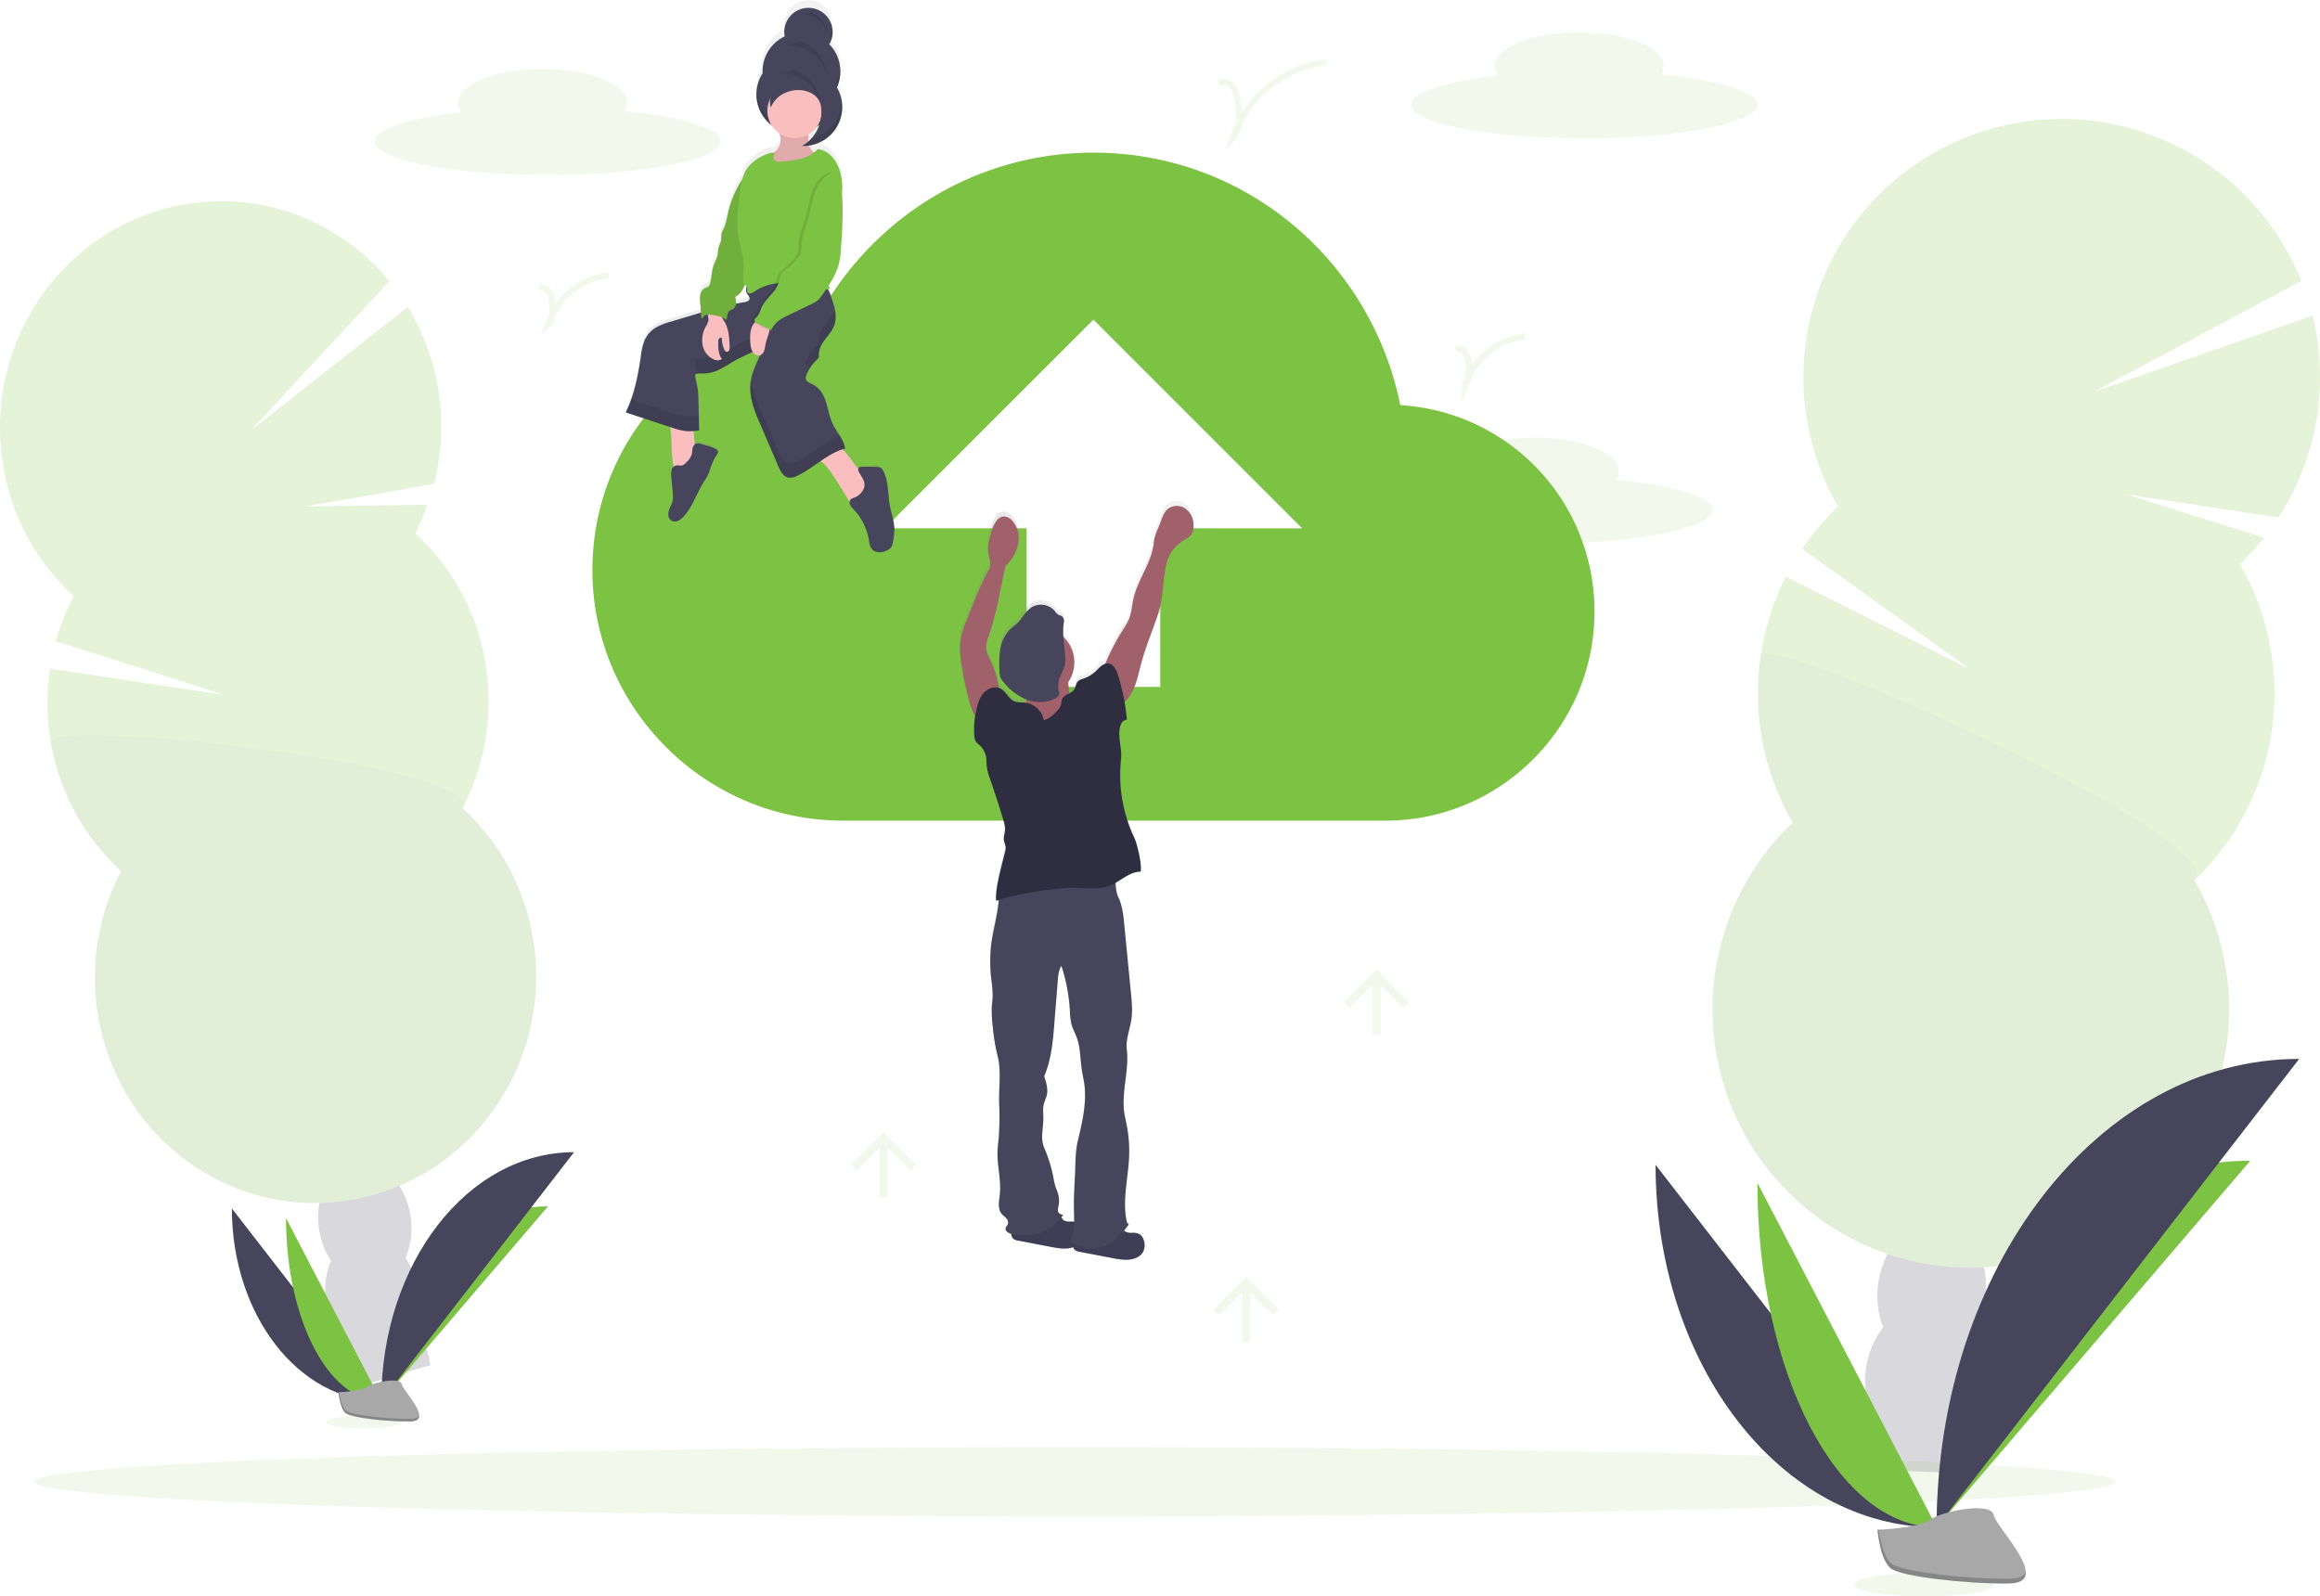 <svg id="f6ed740f-4c53-497f-bfef-ebd7a0ab3453" data-name="Layer 1" xmlns="http://www.w3.org/2000/svg" xmlns:xlink="http://www.w3.org/1999/xlink" width="1139.07" height="783.9" viewBox="0 0 1139.07 783.9"><defs><linearGradient id="a555fdc1-543d-4707-ad9f-6ab871925265" x1="403.53" y1="329.2" x2="403.53" y2="58.05" gradientUnits="userSpaceOnUse"><stop offset="0" stop-color="gray" stop-opacity="0.25"/><stop offset="0.54" stop-color="gray" stop-opacity="0.12"/><stop offset="1" stop-color="gray" stop-opacity="0.1"/></linearGradient><linearGradient id="b5cd2d76-14a4-40b4-8065-15ea8dd506d0" x1="517.81" y1="472.14" x2="647.31" y2="472.14" gradientTransform="translate(-58.47 81.57) rotate(-5.9)" xlink:href="#a555fdc1-543d-4707-ad9f-6ab871925265"/></defs><title>going up</title><path d="M824,293.65a7.55,7.55,0,0,0,1.37-4.2c0-9.12-18.58-16.5-41.5-16.5s-41.5,7.38-41.5,16.5a7.78,7.78,0,0,0,1.71,4.68c-25.52,2.85-42.71,8.19-42.71,14.32,0,9.11,38,16.5,85,16.5s85-7.39,85-16.5C871.32,302,852,296.35,824,293.65Z" transform="translate(-30.47 -58.05)" fill="#7cc243" opacity="0.1"/><g opacity="0.2"><path d="M940.55,771.87a47.86,47.86,0,0,0-.43,7.86q26.14.42,52.51,1.76c.12-.68.24-1.39.34-2.1a41.75,41.75,0,0,0-2.45-21.72c-3.62-8.83-10.37-15.14-18.82-16.35s-16.69,2.94-22.64,10.35A41.66,41.66,0,0,0,940.55,771.87Z" transform="translate(-30.47 -58.05)" fill="#3f3d56"/><ellipse cx="972.8" cy="733.7" rx="34.66" ry="26.48" transform="translate(77.72 1534.19) rotate(-81.82)" fill="#3f3d56"/><ellipse cx="978.82" cy="691.77" rx="34.66" ry="26.48" transform="translate(124.39 1504.19) rotate(-81.82)" fill="#3f3d56"/><ellipse cx="984.85" cy="649.84" rx="34.66" ry="26.48" transform="translate(171.06 1474.19) rotate(-81.82)" fill="#3f3d56"/><ellipse cx="990.88" cy="607.91" rx="34.66" ry="26.48" transform="translate(217.73 1444.19) rotate(-81.82)" fill="#3f3d56"/><path d="M1130.21,335.07a128.68,128.68,0,0,0,11.83-13L1074.8,300.9l74.4,11.26A127.08,127.08,0,0,0,1165.89,213l-107.36,37.47L1160.4,196A126.83,126.83,0,1,0,932.88,306.71a127,127,0,0,0-17.6,20.84L998,386.83l-90.71-45.68a126.87,126.87,0,0,0,3.3,120.78,126.82,126.82,0,1,0,197.33,28.36,126.84,126.84,0,0,0,22.3-155.22Z" transform="translate(-30.47 -58.05)" fill="#7cc243"/><path d="M894.87,380.46a126.23,126.23,0,0,0,15.71,81.47,126.82,126.82,0,1,0,197.33,28.36C1127.8,471.35,896.89,366.37,894.87,380.46Z" transform="translate(-30.47 -58.05)" opacity="0.1"/></g><g opacity="0.2"><path d="M196.93,734.8a40.64,40.64,0,0,0,1.75,6.64q21.31-6.86,43.06-13c-.08-.6-.17-1.22-.28-1.84a36.8,36.8,0,0,0-7.78-17.36c-5.29-6.33-12.45-9.71-19.63-8.38s-12.76,7-15.61,14.84A37.31,37.31,0,0,0,196.93,734.8Z" transform="translate(-30.47 -58.05)" fill="#3f3d56"/><ellipse cx="212.91" cy="694.22" rx="22.64" ry="30.29" transform="translate(-136.29 -16.27) rotate(-8.99)" fill="#3f3d56"/><ellipse cx="206.61" cy="657.74" rx="22.64" ry="30.29" transform="matrix(0.99, -0.16, 0.16, 0.99, -130.67, -17.7)" fill="#3f3d56"/><ellipse cx="200.31" cy="621.27" rx="22.64" ry="30.29" transform="translate(-125.05 -19.13) rotate(-8.99)" fill="#3f3d56"/><ellipse cx="194.02" cy="584.8" rx="22.64" ry="30.29" transform="translate(-119.43 -20.57) rotate(-8.99)" fill="#3f3d56"/><path d="M234.29,319.86a113,113,0,0,0,6.13-14l-60.2.94,63.36-11.17a113.23,113.23,0,0,0,1.88-47.46,111.89,111.89,0,0,0-14.78-39.43l-77.11,60.71,68.12-73.33c-24.08-29.19-62.3-44.76-101.74-37.5C61,169.44,21.73,227.12,32.14,287.42a110.72,110.72,0,0,0,34.48,63.31,112.29,112.29,0,0,0-8.73,22.15l82.92,26.41L55,386.38a113.22,113.22,0,0,0,.42,36.06,110.72,110.72,0,0,0,34.48,63.31,112.94,112.94,0,0,0-11.17,71.71c10.41,60.31,66.6,100.4,125.51,89.55s98.22-68.52,87.81-128.83a110.75,110.75,0,0,0-34.48-63.3,113,113,0,0,0,11.17-71.72A110.75,110.75,0,0,0,234.29,319.86Z" transform="translate(-30.47 -58.05)" fill="#7cc243"/><path d="M55.45,422.44a110.72,110.72,0,0,0,34.48,63.31,112.94,112.94,0,0,0-11.17,71.71c10.41,60.31,66.6,100.4,125.51,89.55s98.22-68.52,87.81-128.83a110.75,110.75,0,0,0-34.48-63.3C268.69,433.66,53.33,410.19,55.45,422.44Z" transform="translate(-30.47 -58.05)" opacity="0.1"/></g><path d="M144.32,651.45c0,52.31,32.81,94.63,73.36,94.63" transform="translate(-30.47 -58.05)" fill="#46455b"/><path d="M217.68,746.08c0-52.89,36.62-95.69,81.88-95.69" transform="translate(-30.47 -58.05)" fill="#7cc243"/><path d="M170.9,656.19c0,49.69,20.92,89.89,46.78,89.89" transform="translate(-30.47 -58.05)" fill="#7cc243"/><path d="M217.68,746.08c0-67.58,42.33-122.27,94.64-122.27" transform="translate(-30.47 -58.05)" fill="#46455b"/><ellipse cx="527.85" cy="727.56" rx="511" ry="16.99" fill="#7cc243" opacity="0.1"/><ellipse cx="178.74" cy="698.3" rx="18.68" ry="3.16" fill="#7cc243" opacity="0.1"/><path d="M196.66,741.67s10.66-.32,13.87-2.61,16.38-5,17.18-1.35,16,18.24,4,18.33-27.94-1.87-31.15-3.82S196.66,741.67,196.66,741.67Z" transform="translate(-30.47 -58.05)" fill="#a8a8a8"/><path d="M231.91,754.77c-12,.09-27.95-1.88-31.15-3.83-2.44-1.48-3.42-6.82-3.74-9.28h-.36s.68,8.6,3.88,10.55,19.13,3.92,31.15,3.82c3.47,0,4.67-1.26,4.61-3.09C235.82,754.06,234.49,754.75,231.91,754.77Z" transform="translate(-30.47 -58.05)" opacity="0.2"/><path d="M718,257c-14.35-70.72-75.85-124-150.67-124-59.45,0-110.7,33.82-136.33,83-61.5,6.15-109.67,58.42-109.67,122,0,67.64,55.34,123,123,123h266.5c56.37,0,102.5-46.13,102.5-102.5A101.25,101.25,0,0,0,718,257ZM600.12,317.45v77.9h-65.6v-77.9h-69.7L567.32,215l102.5,102.5Z" transform="translate(-30.47 -58.05)" fill="#7cc243"/><path d="M467.08,305.75c-1-5.71-.51-11.86-3.13-17a3.7,3.7,0,0,0-1.19-1.53,4.11,4.11,0,0,0-2.13-.49c-2.37-.09-4.73-.12-7.1-.06-.66,0-1.44.1-1.78.68a.72.72,0,0,0-.09.2c-2.71-3-4.76-6.79-7.68-9.59.42-.14.83-.27,1.26-.38,0-.29-.1-.56-.16-.84,0-.09-.05-.17-.07-.25s-.09-.38-.15-.57-.06-.19-.1-.28a5.52,5.52,0,0,0-.18-.53c0-.09-.07-.18-.11-.27l-.21-.53-.12-.25c-.08-.18-.16-.36-.25-.53l-.12-.22c-.09-.19-.19-.38-.29-.57l-.1-.18c-.11-.2-.23-.4-.34-.61a.41.41,0,0,1-.07-.11c-.13-.23-.27-.46-.41-.68h0c-1.14-1.86-2.4-3.69-3.33-5.6-1.63-3.36-2.17-7.15-3.26-10.73s-3-7.22-6.24-8.93c-1.57-.8-3.67-1.51-3.82-3.28a3.91,3.91,0,0,1,.35-1.65,22.1,22.1,0,0,1,1.63-3.31c.24-.38.49-.76.74-1.14l.2-.27c.2-.28.41-.56.62-.82l.26-.33c.21-.26.43-.5.65-.75l.27-.29c.31-.33.62-.65.95-1a2.31,2.31,0,0,0,.7-.89,2.7,2.7,0,0,0,.05-1.06c-.16-2.86,1.34-5.53,3-7.83s3.62-4.48,4.57-7.17c.11-.31.2-.62.28-.94a2.82,2.82,0,0,0,.07-.31c.05-.21.09-.42.13-.64l.06-.36c0-.2.05-.4.07-.59l0-.39,0-.59v-.39c0-.19,0-.39,0-.59s0-.25,0-.38,0-.42-.05-.63l0-.34c0-.24-.07-.49-.1-.73,0-.08,0-.16,0-.24q-.07-.49-.18-1h0a50,50,0,0,0-1.84-6.26,22.37,22.37,0,0,0-1.52-3.64c.37-.07.75-.15,1.12-.25a16.34,16.34,0,0,1-.81-1.42,37.24,37.24,0,0,0,5.11-11.09,51.33,51.33,0,0,0,1-8.57c.55-8.66,1.11-17.36.39-26l0-.34a21,21,0,0,0,.06-5.6,23.52,23.52,0,0,0-3.14-10.33c-1.94-3.06-5.14-5.76-8.7-6.12a13.76,13.76,0,0,1-1.94,1.8,7.63,7.63,0,0,1-2.27-3.53,19.21,19.21,0,0,0,16.11-16.82c0-.31.07-.63.09-.94,0-.13,0-.26,0-.39s0-.37,0-.55,0-.33,0-.5v-.41c0-.19,0-.39,0-.58s0-.21,0-.31,0-.44-.06-.65a1.79,1.79,0,0,0,0-.23l-.09-.7,0-.15c0-.25-.08-.5-.13-.75l0-.08c-.05-.27-.11-.53-.18-.8h0a19.26,19.26,0,0,0-2.11-5.18,19.29,19.29,0,0,0,1.52-5.56c0-.35.07-.69.09-1s0-.44,0-.66,0-.22,0-.32c0-.29,0-.58,0-.86a.28.28,0,0,1,0-.09,19.44,19.44,0,0,0-5.39-12.86,11.25,11.25,0,0,0,.95-2h0c.08-.21.15-.42.21-.64h0c.06-.21.12-.41.17-.62v-.05l.12-.57a.3.3,0,0,1,0-.1c0-.22.07-.45.1-.68s0-.47.06-.7c0-.07,0-.15,0-.22s0-.33,0-.49v-.24c0-.16,0-.33,0-.49s0-.14,0-.21a11.83,11.83,0,0,0-23.58-.53,12.21,12.21,0,0,0,.11,3.63A19.35,19.35,0,0,0,404.9,87.43a19.62,19.62,0,0,0-.11,3.24,19.51,19.51,0,0,0-3,9h0c0,.12,0,.24,0,.36,0,.4-.05.81-.05,1.21a19.43,19.43,0,0,0,7.47,15.37,13.67,13.67,0,0,0,3.78,4,15.07,15.07,0,0,1,.61,2.5,7.58,7.58,0,0,1-2.3,6.21c-.43.36-.91.66-1.36,1a2.53,2.53,0,0,0-1.39,0c-5.16,1.62-10.1,4.83-12.47,9.74a19,19,0,0,0-1.24,3.48l-.28.43a50,50,0,0,0-6.66,16c-.65,2.91-1.06,5.93-2.42,8.58a8.86,8.86,0,0,0-.79,1.75,17.47,17.47,0,0,0-.12,2.81c-.14,1.7-1.13,3.21-1.46,4.88-.2,1-.16,2-.33,3a30.59,30.59,0,0,1-1.87,5c-1.06,2.94-1.05,6.17-1.84,9.2a3.23,3.23,0,0,1-.62,1.37,7.05,7.05,0,0,1-2.08,1.12,4.59,4.59,0,0,0-2.09,3.13,13.77,13.77,0,0,0-.07,3.9l.39,5.07-5.68,1.72-9.32,2.85a27.74,27.74,0,0,0-7.74,3.27,14.23,14.23,0,0,0-4.88,5.92,29.82,29.82,0,0,0-1.81,7.73,117.42,117.42,0,0,1-4.79,21.8c-.19.54-.39,1.09-.59,1.63h0l-.63,1.59c-.05.11-.1.22-.14.33l-.54,1.27c-.24.54-.49,1.07-.75,1.6l21.83,7.28c0,.26.05.54.09.85.76,5.36.39,10.8,1.09,16.17a10.45,10.45,0,0,0,.61,2.61,3.72,3.72,0,0,0-1.15,1.82,9.68,9.68,0,0,0-.11,3.48c.25,2.74.49,5.48.74,8.22a12.72,12.72,0,0,1,0,3c-.27,1.81-1.31,3.4-1.88,5.13s-.54,3.95.89,5a3.54,3.54,0,0,0,3.44.31,8.08,8.08,0,0,0,2.85-2.19c4.39-4.88,6.36-11.47,9.77-17.1a32.24,32.24,0,0,0,2.34-4.07c.47-1.09.77-2.25,1.15-3.38a34.71,34.71,0,0,1,1.88-4.39c.41-.81,2-2.76,1.64-3.66-.56-1.55-6.55-2.91-8-3.39a4,4,0,0,0-2.93-.13,1.84,1.84,0,0,0-.4.26l-.51-6.61c.89-.08,1.77-.19,2.64-.34q0-1.86-.09-3.75c0-1.14-.05-2.29-.08-3.44-.06-2.8-.12-5.6-.19-8.35a46.26,46.26,0,0,0-.31-4.85c-.34-2.45-1.09-4.85-1.33-7.32a2.79,2.79,0,0,1,1.24-.56h0a8.78,8.78,0,0,1,2.12-.08l.56,0a18.16,18.16,0,0,0,8.83-2.44c2.75-1.43,5.3-3.22,8-4.69l1-.53.38-.19.64-.32.53-.25.12-.06c1.59-.76,3.2-1.5,4.74-2.33a5.36,5.36,0,0,0,.34.49,3.19,3.19,0,0,0,3.33,1.21c-1.89,4.55-4.11,8.95-4.67,13.87-.82,7.11,2,14,4.81,20.62l8.89,21c1,2.32,2.29,4.92,4.72,5.47a7,7,0,0,0,4.46-.89c4.07-1.94,7.73-4.72,11.46-7.32l.15.12c3.37,2.66,5.48,6.37,7.81,9.92l6.23,10.24a3.09,3.09,0,0,0,.25,1.5,8.73,8.73,0,0,0,1.75,2.27,29.49,29.49,0,0,1,7.5,15.35,9.43,9.43,0,0,0,1.24,4.18c1.67,2.32,5.23,2.17,7.74.85a4.88,4.88,0,0,0,1.94-1.6,6.32,6.32,0,0,0,.78-2.42,33.39,33.39,0,0,0,.75-6.44C469.31,313.69,467.8,309.78,467.08,305.75ZM431.31,117.33a14.62,14.62,0,0,0,1.26-.93,19.34,19.34,0,0,1-4,6.86h0c-.42.46-.87.89-1.33,1.31l0-.32c-.05-1,0-2.11,0-3.17A13.38,13.38,0,0,0,431.31,117.33ZM396,196.24l.06-.19a3.82,3.82,0,0,1,.91.93,3.78,3.78,0,0,0,.14,3.39c.52.88,1.46,1.7,1.26,2.71s-1.48,1.41-2.52,1.58c-1.37.22-2.72.47-4.07.74,0,0,0,0,0-.07a10.5,10.5,0,0,0-.45-3.33C393.66,201,395.1,198.62,396,196.24Z" transform="translate(-30.47 -58.05)" fill="url(#a555fdc1-543d-4707-ad9f-6ab871925265)"/><path d="M437.62,79.82a11.87,11.87,0,1,0-22-7.49,11.63,11.63,0,0,0,.11,3.59,19,19,0,0,0-10.84,18.13A19.08,19.08,0,1,0,440,104.46c0-.31,0-.61,0-.91a19.09,19.09,0,0,0-2.33-23.73Z" transform="translate(-30.47 -58.05)" fill="#46455b"/><g opacity="0.1"><path d="M415.59,72.91l.16-.09a6.17,6.17,0,0,1-.09-.62.59.59,0,0,0,0,.13A5.44,5.44,0,0,0,415.59,72.91Z" transform="translate(-30.47 -58.05)"/><path d="M442.9,92.33a19,19,0,0,1-2.95,8.13c0,.3,0,.6,0,.9a19.08,19.08,0,0,1-38.09,1.54c0,.52-.07,1-.07,1.56a19.08,19.08,0,0,0,38.16,0c0-.31,0-.61,0-.91a18.89,18.89,0,0,0,2.95-8.13,18.41,18.41,0,0,0,.07-3.85C443,91.82,442.94,92.08,442.9,92.33Z" transform="translate(-30.47 -58.05)"/><path d="M439.19,72.19a11.91,11.91,0,0,1-1.57,4.54c.34.34.65.7,1,1.06a11.83,11.83,0,0,0,.62-2.61A11.5,11.5,0,0,0,439.19,72.19Z" transform="translate(-30.47 -58.05)"/></g><path d="M360.74,284.52a8.65,8.65,0,0,0,.87,3.12,3.42,3.42,0,0,0,2.53,1.85,5.1,5.1,0,0,0,2.79-.81c1.69-.89,3.46-1.92,4.34-3.62s.74-3.6.59-5.45l-1.14-14.55c-2.74-.08-5.5-.08-8.25.07s-3.2.79-2.82,3.45C360.4,273.86,360,279.23,360.74,284.52Z" transform="translate(-30.47 -58.05)" fill="#fbbebe"/><path d="M441.36,294.35l6.53,10.56a2.6,2.6,0,0,0,1.43,1.34,2.17,2.17,0,0,0,1.36-.24,17,17,0,0,0,5.45-4.52,10,10,0,0,0,2.62-4,5.11,5.11,0,0,0-1.3-4.81A15.37,15.37,0,0,0,455,290.9c-5.17-3.49-7.5-10.11-12.6-13.69a2,2,0,0,0-1-.45,2.2,2.2,0,0,0-1.06.36l-7,3.82c-3,1.65-2.07,1.85.23,3.63C436.92,287.19,439,290.85,441.36,294.35Z" transform="translate(-30.47 -58.05)" fill="#fbbebe"/><path d="M374.93,276.1A4,4,0,0,0,372,276a3.22,3.22,0,0,0-1.53,2.41c-.18,1-.16,2-.43,2.93a10,10,0,0,1-2.85,4,4.26,4.26,0,0,1-1.79,1.25c-.95.24-1.95-.2-2.91,0a3.18,3.18,0,0,0-2.29,2.34,9.18,9.18,0,0,0-.11,3.43l.74,8.1a12.39,12.39,0,0,1,0,3c-.27,1.79-1.31,3.35-1.88,5.06s-.55,3.89.89,5a3.61,3.61,0,0,0,3.45.3,8,8,0,0,0,2.85-2.16c4.4-4.8,6.37-11.31,9.79-16.85a32.36,32.36,0,0,0,2.34-4c.47-1.08.77-2.22,1.15-3.33a33.19,33.19,0,0,1,1.89-4.33c.4-.8,2-2.72,1.64-3.61C382.42,277.92,376.41,276.57,374.93,276.1Z" transform="translate(-30.47 -58.05)" fill="#46455b"/><path d="M454.34,298.47a8.42,8.42,0,0,1-4.64,4,4.27,4.27,0,0,0-1.57.81,2.44,2.44,0,0,0-.28,2.67,8.63,8.63,0,0,0,1.76,2.24,28.93,28.93,0,0,1,7.5,15.13,9.41,9.41,0,0,0,1.25,4.13c1.67,2.29,5.24,2.14,7.76.83a5,5,0,0,0,1.94-1.57,6.18,6.18,0,0,0,.78-2.39,32.48,32.48,0,0,0,.75-6.35c0-4-1.56-7.89-2.28-11.85-1-5.63-.52-11.7-3.14-16.78A3.7,3.7,0,0,0,463,287.8a4.21,4.21,0,0,0-2.14-.48c-2.36-.09-4.74-.11-7.11-.06-.66,0-1.44.1-1.78.67a2.06,2.06,0,0,0,.26,1.93C453.68,292.73,456.06,295,454.34,298.47Z" transform="translate(-30.47 -58.05)" fill="#46455b"/><path d="M398.08,197.57a3.67,3.67,0,0,0-.86,4.62c.53.87,1.47,1.68,1.26,2.68s-1.48,1.38-2.52,1.55c-9.18,1.46-18.12,4.15-27,6.83l-9.34,2.81a27.87,27.87,0,0,0-7.76,3.22,14,14,0,0,0-4.88,5.83,29,29,0,0,0-1.82,7.62c-1.4,9.55-3.19,19.18-7.45,27.84L360.34,268a33.26,33.26,0,0,0,6.79,1.7,24.86,24.86,0,0,0,6.61-.32c-.14-5.05-.23-10.26-.37-15.32a42.31,42.31,0,0,0-.31-4.78c-.34-2.42-1.09-4.78-1.33-7.22,1-.86,2.57-.64,3.92-.61a18.55,18.55,0,0,0,8.86-2.39c2.74-1.42,5.3-3.18,8-4.63,4.55-2.41,9.73-4,13.21-7.83-1.77,6.75-6,12.63-6.77,19.56s2,13.85,4.83,20.32l8.91,20.68c1,2.28,2.29,4.85,4.72,5.39a7.15,7.15,0,0,0,4.47-.88c8.2-3.84,14.76-11.07,23.52-13.37-.66-4.34-4.08-7.93-6-11.86-1.64-3.31-2.17-7.05-3.26-10.58s-3-7.12-6.26-8.8c-1.57-.79-3.68-1.49-3.82-3.24a3.58,3.58,0,0,1,.35-1.63,21.07,21.07,0,0,1,5.33-7.75,2.49,2.49,0,0,0,.7-.88,2.79,2.79,0,0,0,.05-1c-.17-2.82,1.34-5.45,3-7.72s3.63-4.42,4.58-7.07c1.63-4.57,0-9.59-1.6-14.16a14.26,14.26,0,0,0-2.68-5.19c-2.1-2.24-5.36-2.89-8.42-3.23C417.52,194.07,405.93,191.48,398.08,197.57Z" transform="translate(-30.47 -58.05)" fill="#46455b"/><g opacity="0.1"><path d="M435.52,217.58c-1.68,2.27-3.19,4.9-3,7.72a2.79,2.79,0,0,1-.05,1,2.49,2.49,0,0,1-.7.88,21.07,21.07,0,0,0-5.33,7.75,3.6,3.6,0,0,0-.35,1.63,3.13,3.13,0,0,0,2,2.34,21,21,0,0,1,3.7-4.5,2.49,2.49,0,0,0,.7-.88,2.79,2.79,0,0,0,.05-1c-.17-2.82,1.34-5.45,3-7.72s3.63-4.42,4.58-7.07a14.68,14.68,0,0,0,.24-8q-.1.39-.24.78C439.15,213.16,437.21,215.32,435.52,217.58Z" transform="translate(-30.47 -58.05)"/><path d="M397.05,198.94a1.89,1.89,0,0,0,1.43-1.29,1.29,1.29,0,0,0,0-.39l-.43.31A3.48,3.48,0,0,0,397.05,198.94Z" transform="translate(-30.47 -58.05)"/><path d="M367.13,262.48a33.26,33.26,0,0,1-6.79-1.7l-20-6.56a57.52,57.52,0,0,1-2.65,6.35L360.34,268a33.26,33.26,0,0,0,6.79,1.7,24.86,24.86,0,0,0,6.61-.32c-.07-2.37-.12-4.78-.18-7.19A24.75,24.75,0,0,1,367.13,262.48Z" transform="translate(-30.47 -58.05)"/><path d="M421.91,284.45a7.15,7.15,0,0,1-4.47.88c-2.43-.54-3.74-3.11-4.72-5.39l-8.91-20.68c-2-4.55-3.95-9.28-4.67-14.13-.06.34-.11.68-.16,1-.81,7,2,13.85,4.83,20.32l8.91,20.68c1,2.28,2.29,4.85,4.72,5.39a7.15,7.15,0,0,0,4.47-.88c8.2-3.84,14.76-11.07,23.52-13.37a17,17,0,0,0-2.69-6.33C435.28,274.87,429.25,281,421.91,284.45Z" transform="translate(-30.47 -58.05)"/><path d="M405.75,219.38c-3.48,3.8-8.66,5.42-13.21,7.83-2.73,1.45-5.29,3.21-8,4.63a18.56,18.56,0,0,1-8.86,2.4c-1.35,0-2.87-.26-3.92.6.22,2.25.87,4.44,1.24,6.67a12,12,0,0,1,2.68-.06,18.55,18.55,0,0,0,8.86-2.39c2.74-1.42,5.3-3.18,8-4.63,3-1.59,6.27-2.83,9.15-4.59A78.87,78.87,0,0,0,405.75,219.38Z" transform="translate(-30.47 -58.05)"/></g><path d="M413.69,126a7.39,7.39,0,0,1-2.3,6.11c-.55.47-1.2.82-1.73,1.31a4.69,4.69,0,0,0,.68,7.13c1.8,1.1,4.09.8,6.17.44a35.64,35.64,0,0,0,8.1-2.11,13.39,13.39,0,0,0,6.38-5.23,7.86,7.86,0,0,1-3.63-6.5c-.14-2.59.57-5.53-1.07-7.54s-4.55-1.92-7-1.26c-1.21.34-2.38.8-3.59,1.13-.62.16-2.64.17-3,.62C412,120.92,413.62,124.69,413.69,126Z" transform="translate(-30.47 -58.05)" fill="#fbbebe"/><path d="M413.69,126a7.39,7.39,0,0,1-2.3,6.11c-.55.47-1.2.82-1.73,1.31a4.69,4.69,0,0,0,.68,7.13c1.8,1.1,4.09.8,6.17.44a35.64,35.64,0,0,0,8.1-2.11,13.39,13.39,0,0,0,6.38-5.23,7.86,7.86,0,0,1-3.63-6.5c-.14-2.59.57-5.53-1.07-7.54s-4.55-1.92-7-1.26c-1.21.34-2.38.8-3.59,1.13-.62.16-2.64.17-3,.62C412,120.92,413.62,124.69,413.69,126Z" transform="translate(-30.47 -58.05)" opacity="0.1"/><circle cx="390.17" cy="54.4" r="13.41" fill="#fbbebe"/><path d="M378.3,215.31a9.08,9.08,0,0,1-1.26,3,13.88,13.88,0,0,0-1.6,9.15,9.63,9.63,0,0,0,5.63,7.12,3.85,3.85,0,0,0,3.85-.24c-1.79-2.33-1.89-5.51-1.78-8.45a2.83,2.83,0,0,1,.37-1.57,1,1,0,0,1,1.42-.25,12.62,12.62,0,0,0,1.05,5.39c.28.65.76,1.37,1.48,1.35,1,0,1.29-1.41,1.25-2.43-.15-4.16-.36-8.49-2.36-12.13a14.35,14.35,0,0,1-2-4.09,2.42,2.42,0,0,0-.52-1.43,1.79,1.79,0,0,0-.75-.35c-1.15-.33-3.89-1.34-4.84-.26S378.48,213.93,378.3,215.31Z" transform="translate(-30.47 -58.05)" fill="#fbbebe"/><path d="M398.21,144.08c-1.54-.18-2.75,1.23-3.59,2.53a48.9,48.9,0,0,0-6.68,15.82c-.65,2.87-1.05,5.85-2.42,8.46a8.62,8.62,0,0,0-.79,1.72,18.31,18.31,0,0,0-.12,2.78c-.14,1.67-1.13,3.16-1.46,4.81-.2,1-.16,2-.34,3-.3,1.72-1.25,3.26-1.86,4.91-1.07,2.9-1.06,6.08-1.85,9.07a3.11,3.11,0,0,1-.62,1.34c-.53.59-1.39.73-2.08,1.11a4.52,4.52,0,0,0-2.1,3.09,13.34,13.34,0,0,0-.07,3.84l.62,7.93c.63-.27,1-1,1.58-1.43,1-.8,2.39-.62,3.63-.4l1.81.33c1.85.33,3.86.76,5,2.22.94-1.48.41-3.65,1.85-4.63.47-.32,1.06-.42,1.55-.7a3.47,3.47,0,0,0,1.58-2.78,10.26,10.26,0,0,0-.45-3.29c2.32-1,3.76-3.33,4.67-5.68a47.52,47.52,0,0,0,2.16-8.76c2.09-11.79,4-23.66,4.2-35.63a17.13,17.13,0,0,0-.65-5.93C401.16,145.91,400.2,144.3,398.21,144.08Z" transform="translate(-30.47 -58.05)" fill="#7cc243"/><path d="M398.21,144.08c-1.54-.18-2.75,1.23-3.59,2.53a48.9,48.9,0,0,0-6.68,15.82c-.65,2.87-1.05,5.85-2.42,8.46a8.62,8.62,0,0,0-.79,1.72,18.31,18.31,0,0,0-.12,2.78c-.14,1.67-1.13,3.16-1.46,4.81-.2,1-.16,2-.34,3-.3,1.72-1.25,3.26-1.86,4.91-1.07,2.9-1.06,6.08-1.85,9.07a3.11,3.11,0,0,1-.62,1.34c-.53.59-1.39.73-2.08,1.11a4.52,4.52,0,0,0-2.1,3.09,13.34,13.34,0,0,0-.07,3.84l.62,7.93c.63-.27,1-1,1.58-1.43,1-.8,2.39-.62,3.63-.4l1.81.33c1.85.33,3.86.76,5,2.22.94-1.48.41-3.65,1.85-4.63.47-.32,1.06-.42,1.55-.7a3.47,3.47,0,0,0,1.58-2.78,10.26,10.26,0,0,0-.45-3.29c2.32-1,3.76-3.33,4.67-5.68a47.52,47.52,0,0,0,2.16-8.76c2.09-11.79,4-23.66,4.2-35.63a17.13,17.13,0,0,0-.65-5.93C401.16,145.91,400.2,144.3,398.21,144.08Z" transform="translate(-30.47 -58.05)" opacity="0.1"/><path d="M432,131.24a16.92,16.92,0,0,1-8.15,4.74,50,50,0,0,1-9.45,1.39,6,6,0,0,1-2.92-.25,2,2,0,0,1-1.21-2.39,2.86,2.86,0,0,0,.35-.93c0-.82-1.22-.89-2-.65-5.16,1.6-10.11,4.76-12.49,9.61a29,29,0,0,0-2.22,8.84c-1.12,8-2.24,16.07-.74,24,.81,4.21,2.35,8.3,2.44,12.58.06,2.4-.35,4.79-.33,7.19a3.63,3.63,0,0,0,.64,2.37c.37.43.93.7,1.19,1.21.43.84-.15,2,.42,2.77.71.94,2.17.26,3.14-.4a24.94,24.94,0,0,1,16.59-4.17c7,.75,14,4.5,20.82,2.62a9.53,9.53,0,0,1-.9-1.62c-3.4-11.16-3.17-23.65,1.92-34.15,1.73-3.59,4-7,4.7-10.94a21,21,0,0,0,.07-5.55,23,23,0,0,0-3.15-10.19C438.79,134.25,435.58,131.6,432,131.24Z" transform="translate(-30.47 -58.05)" fill="#7cc243"/><path d="M399.57,218.76a12.37,12.37,0,0,0-.77,4.57,27.59,27.59,0,0,0,.22,4.45,7.12,7.12,0,0,0,1.31,3.5,3.19,3.19,0,0,0,3.34,1.19,3.5,3.5,0,0,0,2-2.24,21.33,21.33,0,0,0,.64-3.06c.58-3,2.18-5.9,2.21-9a2.61,2.61,0,0,0-.17-1.08c-.58-1.27-3.43-2.7-4.82-2.49C401.81,214.87,400.21,217.29,399.57,218.76Z" transform="translate(-30.47 -58.05)" fill="#fbbebe"/><path d="M438.26,142.56c-.26,2.67,2.32,4.68,3.34,7.15a12.23,12.23,0,0,1,.7,3.6c.72,8.53.16,17.1-.4,25.63a47.85,47.85,0,0,1-1,8.45c-1.44,5.83-5,10.89-8.45,15.79a13.4,13.4,0,0,1-1.81,2.22,13.57,13.57,0,0,1-3.36,2l-11.9,5.77a23,23,0,0,0-4.23,2.43,11.54,11.54,0,0,0-3.5,4.56c-2.31-1.18-4.71-2.24-7-3.42-.54-.28-1.15-.64-1.24-1.24-.12-.8.72-1.37,1.3-2,1.08-1.07,1.41-2.66,2-4.06,1.92-4.6,6.73-7.54,8.47-12.2.67-1.79.87-3.82,2.06-5.32a13.18,13.18,0,0,1,2.27-2,38.27,38.27,0,0,0,5-5.15,8.75,8.75,0,0,0,1.65-2.41,11.92,11.92,0,0,0,.39-4.22c.09-4.66,2.2-9,3.49-13.48,1.21-4.21,1.72-8.63,3.31-12.72S434,143.66,438.26,142.56Z" transform="translate(-30.47 -58.05)" opacity="0.1"/><path d="M439.81,142.56c-.26,2.67,2.31,4.68,3.33,7.15a12.24,12.24,0,0,1,.71,3.6c.71,8.53.16,17.1-.4,25.63a47.85,47.85,0,0,1-1.05,8.45c-1.44,5.83-5,10.89-8.45,15.79a13.4,13.4,0,0,1-1.81,2.22,13.57,13.57,0,0,1-3.36,2l-11.91,5.77a23.66,23.66,0,0,0-4.23,2.43,11.63,11.63,0,0,0-3.5,4.56c-2.31-1.18-4.7-2.24-7-3.42-.54-.28-1.15-.64-1.24-1.24-.13-.8.71-1.37,1.29-2,1.09-1.07,1.42-2.66,2-4.06,1.91-4.6,6.73-7.54,8.47-12.2.67-1.79.87-3.82,2.06-5.32a12.47,12.47,0,0,1,2.27-2,38.27,38.27,0,0,0,5-5.15,8.75,8.75,0,0,0,1.65-2.41,12.16,12.16,0,0,0,.39-4.22c.09-4.66,2.19-9,3.48-13.48,1.22-4.21,1.72-8.63,3.31-12.72S435.57,143.66,439.81,142.56Z" transform="translate(-30.47 -58.05)" fill="#7cc243"/><path d="M427.28,91.72a19,19,0,0,0-11.9,2.47c.53,0,1.06,0,1.59.12a19.08,19.08,0,0,1,7.33,35.42,19.08,19.08,0,0,0,3-38Z" transform="translate(-30.47 -58.05)" fill="#46455b"/><path d="M433.15,102.33a8.69,8.69,0,0,1,.15,6.68c-.09-.27-.19-.54-.31-.81-2.36-5.25-9.62-7.42-16.23-4.85a13.25,13.25,0,0,0-7.83,7.47c-1.68-5.08,1.73-10.9,8-13.34C423.53,94.91,430.79,97.08,433.15,102.33Z" transform="translate(-30.47 -58.05)" fill="#46455b"/><g opacity="0.1"><path d="M433.19,108.6a19.09,19.09,0,0,0-12.75-16.46,18.93,18.93,0,0,0-5.06,2c.53,0,1.06,0,1.59.12A19.07,19.07,0,0,1,433.19,108.6Z" transform="translate(-30.47 -58.05)"/><path d="M436.28,94.67a19.11,19.11,0,0,0-12.75-16.46,19.29,19.29,0,0,0-5.06,2.06c.53,0,1.06,0,1.6.12A19.06,19.06,0,0,1,436.28,94.67Z" transform="translate(-30.47 -58.05)"/><path d="M436.36,73.88A11.51,11.51,0,0,0,428.67,64a11.48,11.48,0,0,0-3.06,1.23c.32,0,.64,0,1,.08A11.5,11.5,0,0,1,436.36,73.88Z" transform="translate(-30.47 -58.05)"/><path d="M443.5,106a19.11,19.11,0,0,1-14.78,20.16,19.2,19.2,0,0,1-4.42,3.56A19.08,19.08,0,0,0,443.5,106Z" transform="translate(-30.47 -58.05)"/></g><path d="M612.69,305.71a7.35,7.35,0,0,0-8.79-.43c-2,1.48-2.87,3.94-3.69,6.26-1.2,3.43-3.14,6.76-3.46,10.39-.89,10-7.9,18.41-10,28.21-.77,3.5-.92,7.18-2.37,10.45a31.49,31.49,0,0,1-2.4,4.13,109.3,109.3,0,0,0-9,17.43c-1.74.53-3.17,2.2-4.56,3.53a17,17,0,0,1-6.25,3.8,6.17,6.17,0,0,0-2.59,1.27c-1,1.06-1,2.77-1.83,4a5.92,5.92,0,0,1-2.28,1.87,8.55,8.55,0,0,1-.14-.86c-.21-1.53-.38-3.06-.54-4.59a17.32,17.32,0,0,0-2.36-22.35,33.63,33.63,0,0,1,.21-7.16,3.15,3.15,0,0,0-1-3.18c-.49-.31-1.09-.38-1.61-.64a6.53,6.53,0,0,1-1.88-1.93,9,9,0,0,0-11.48-1.7c-2.8,1.87-4.28,5.19-6.67,7.58-1.24,1.23-2.71,2.2-3.94,3.43a17.74,17.74,0,0,0-4.58,9.53,51.89,51.89,0,0,0-.43,10.72,9.8,9.8,0,0,0,.46,3.2,8.41,8.41,0,0,0,1.46,2.32,27.78,27.78,0,0,0,11.24,8.69,4.85,4.85,0,0,1,.05.64c0,.33,0,.66-.08,1l-.49-.08c-1.8-.22-3.7,0-5.37-.69-2.85-1.23-4-4.85-6.81-6.27a4.16,4.16,0,0,0-.73-.3,46.36,46.36,0,0,0-4.07-13.44c-1-2-2.13-4.08-2.25-6.34a16.13,16.13,0,0,1,1.39-6.09,157.35,157.35,0,0,0,5.34-21q1.36-6.69,2.74-13.38a20.1,20.1,0,0,0,3.26-3.81,18.56,18.56,0,0,0,3.26-9.43,12.79,12.79,0,0,0-3.3-9.27,5.48,5.48,0,0,0-4.11-2,5,5,0,0,0-3.44,2A16.45,16.45,0,0,0,517,316.9c-1,3.32-2,6.78-1.55,10.22.41,2.85,1.8,5.94.38,8.44-4.68,8.19-7.91,17.4-11.38,26.18a43.91,43.91,0,0,0-2.18,6.5,34.39,34.39,0,0,0-.36,10.86,143.43,143.43,0,0,0,3.91,20.09c.73,3,1.59,6.17,3.31,8.64a37.26,37.26,0,0,0-.44,10.16,5.62,5.62,0,0,0,.6,2.25,9.58,9.58,0,0,0,2.06,2.11,10.27,10.27,0,0,1,3.27,7.84,23.26,23.26,0,0,0,1.57,8c2.39,7.13,4.79,14.26,6.88,21.49a14.11,14.11,0,0,1,.74,4.15c0,2-.95,4-.51,6a21.37,21.37,0,0,1,.82,2.77,7.18,7.18,0,0,1-.28,2.15c-1.3,5.65-5.06,18.68-4.41,24.45l1.29-.45c-.55,7.64-2.91,15.12-3.77,22.76a74.8,74.8,0,0,0,.18,16.72,58.83,58.83,0,0,1,.64,7.49c0,2.25-.36,4.47-.45,6.71a61.14,61.14,0,0,0,.53,9,93,93,0,0,0,2.23,13.89c2.08,7.76.68,15.84.91,23.88a145.35,145.35,0,0,1-.17,16.83c-.21,2.37-.54,4.73-.61,7.11-.21,7.06,1.88,14.09,1.14,21.11-.35,3.29-1.19,7,.88,9.59.66.81,1.55,1.39,2.25,2.16a3,3,0,0,1,.87,2.85c-.27.79-1,1.37-1.17,2.2-.19,1.3,1.24,2.2,2.48,2.62l.35.1a3.09,3.09,0,0,0,.89,2.36,5.3,5.3,0,0,0,2.67,1.06l16,3.1c3.57.69,7.45,1.34,10.8.13a2.74,2.74,0,0,0,.75,1.27,5.3,5.3,0,0,0,2.66,1.06l16,3.1c4.08.79,8.56,1.52,12.2-.5a6.86,6.86,0,0,0,2.57-2.39,7.41,7.41,0,0,0,.35-6.25,5.11,5.11,0,0,0-1.78-2.59,6.64,6.64,0,0,0-3.72-.8,7.34,7.34,0,0,1-3.22-.49,2.39,2.39,0,0,1-.8-.68c.8-1,1.57-2,2.3-3-.69-.16-1-1.11-1.17-1.81-2.06-10.38.83-21,1.25-31.6a67.3,67.3,0,0,0-1.24-15.83c-.39-2-.86-3.9-1.14-5.88-1.47-10.33,2.46-20.82,1.21-31.18-.59-4.84,1.49-9.9,2.23-14.72.65-4.28.23-8.64-.19-13l-3.31-34c-.45-4.59-.92-9.29-2.88-13.47a17.64,17.64,0,0,1-1.36-7.39c4-2.29,7.68-5.44,12.2-5.45.87-3.3-1.63-13.71-3.09-16.79a73.25,73.25,0,0,1-6.51-38.95c.53-4.79-1.38-9.62-.74-14.4a8.67,8.67,0,0,1,.92-3.21,3.31,3.31,0,0,1,2.66-1.77c-.28-2.87-.65-5.76-1.14-8.63a21,21,0,0,0,4-5.75c2.08-4.35,3-9.15,4.21-13.81,2.2-8.21,5.56-16.05,8.22-24.11s2.14-16.58,4.05-24.86a18.24,18.24,0,0,1,7.8-11.09c1.52-1,3.25-1.77,4.3-3.25a7.42,7.42,0,0,0,1.2-4.09A10.47,10.47,0,0,0,612.69,305.71ZM551.57,655.59c.3-.41.59-.82.86-1.25-1.06-.06-2.4-.68-2.53-1.74a11.29,11.29,0,0,1,.35-3.15,12.52,12.52,0,0,0-.33-5.51c-.37-1.24-.92-2.43-1.32-3.67a37.13,37.13,0,0,1-.93-4.21,71.91,71.91,0,0,0-4.55-14.79c-2-4.61-.45-9.64-.43-14.67,0-2.37-.36-4.79.24-7.09.35-1.36,1-2.62,1.37-4,.82-3.17-.21-6.5-1.22-9.61,3.95-9.34,4.48-20,5.29-30.16q.68-8.52,1.36-17c.2-2.53.43-5.16,1.76-7.32a87.26,87.26,0,0,1,4.19,22.31,33.85,33.85,0,0,0,.76,6.52c.63,2.37,1.86,4.52,2.68,6.82,1.82,5.06,1.63,10.59,2.45,15.9.33,2.15.83,4.27,1.15,6.42,1.38,9.49-.85,19.1-3.07,28.43-1.36,5.72-1.14,12.05-1.45,17.92-.29,5.63-.59,11.26-.45,16.9,0,1.72.11,3.48.09,5.23a12.78,12.78,0,0,0-1.64-.09,7.34,7.34,0,0,1-3.22-.49A3.67,3.67,0,0,1,551.57,655.59Z" transform="translate(-30.47 -58.05)" fill="url(#b5cd2d76-14a4-40b4-8065-15ea8dd506d0)"/><path d="M586.45,663.39a6.74,6.74,0,0,1,3.72.79,5.18,5.18,0,0,1,1.78,2.58,7.33,7.33,0,0,1-.36,6.21,6.81,6.81,0,0,1-2.57,2.37c-3.64,2-8.12,1.29-12.2.51l-16-3.07a5.32,5.32,0,0,1-2.67-1,3.46,3.46,0,0,1-.47-4,7.66,7.66,0,0,1,3-3c4.6-2.86,10-4,15.28-4.61,2-.24,3.87-.88,5.37.51.8.73.76,1.64,1.88,2.23A7.48,7.48,0,0,0,586.45,663.39Z" transform="translate(-30.47 -58.05)" fill="#3f3d56"/><path d="M556.22,657.89a6.7,6.7,0,0,1,3.71.79,5.06,5.06,0,0,1,1.78,2.58,7.29,7.29,0,0,1-.35,6.21,6.89,6.89,0,0,1-2.57,2.37c-3.64,2-8.12,1.29-12.21.51l-16-3.08a5.31,5.31,0,0,1-2.67-1,3.46,3.46,0,0,1-.48-4,7.85,7.85,0,0,1,3.05-3c4.59-2.85,10-3.95,15.28-4.6,2-.25,3.87-.88,5.37.5.79.73.76,1.64,1.87,2.23A7.4,7.4,0,0,0,556.22,657.89Z" transform="translate(-30.47 -58.05)" fill="#3f3d56"/><path d="M552.28,487.89A192.23,192.23,0,0,0,524.65,490a5.52,5.52,0,0,0-1.75.46c-1.94,1-2,3.72-1.95,5.9.13,8.87-2.9,17.46-3.9,26.26a73.23,73.23,0,0,0,.17,16.61,62.05,62.05,0,0,1,.64,7.45c0,2.22-.37,4.43-.46,6.66a60.32,60.32,0,0,0,.52,8.9,91.85,91.85,0,0,0,2.23,13.8c2.07,7.71.67,15.74.89,23.72a141.27,141.27,0,0,1-.19,16.72c-.21,2.36-.54,4.7-.61,7.07-.21,7,1.87,14,1.13,21-.35,3.26-1.2,7,.87,9.52.66.8,1.55,1.38,2.24,2.15a3,3,0,0,1,.88,2.82c-.28.79-1.05,1.37-1.17,2.19-.2,1.29,1.23,2.19,2.47,2.6a22.86,22.86,0,0,0,25.79-9.27c-1.06-.06-2.4-.68-2.53-1.73a11.15,11.15,0,0,1,.35-3.13,12.19,12.19,0,0,0-.33-5.47c-.36-1.24-.92-2.42-1.31-3.65a37.11,37.11,0,0,1-.93-4.18,70.67,70.67,0,0,0-4.54-14.7c-2-4.58-.44-9.58-.42-14.56,0-2.36-.35-4.77.24-7.05.35-1.36,1-2.61,1.38-4,.82-3.15-.21-6.45-1.22-9.54,4-9.28,4.5-19.92,5.31-30l1.37-17c.2-2.51.44-5.13,1.76-7.27a86.13,86.13,0,0,1,4.19,22.16,32.77,32.77,0,0,0,.75,6.49c.63,2.34,1.85,4.48,2.68,6.77,1.81,5,1.62,10.51,2.44,15.79.33,2.14.82,4.24,1.14,6.38,1.38,9.43-.86,19-3.09,28.25-1.36,5.68-1.15,12-1.46,17.81-.3,5.59-.6,11.18-.46,16.78.12,5.15.52,10.68-2.25,15,3.1,1.58,6.3,3.19,9.76,3.49a17.25,17.25,0,0,0,11.23-3.4,36.5,36.5,0,0,0,8.23-8.63c-.7-.16-1-1.11-1.17-1.8-2.06-10.31.84-20.9,1.27-31.4a66.81,66.81,0,0,0-1.23-15.72c-.39-2-.87-3.89-1.15-5.85-1.45-10.26,2.48-20.69,1.24-31-.58-4.82,1.5-9.84,2.24-14.64.65-4.25.24-8.58-.18-12.86l-3.29-33.75c-.44-4.57-.91-9.24-2.87-13.39-2.34-5-.89-11.16-1.14-16.67A68.62,68.62,0,0,1,552.28,487.89Z" transform="translate(-30.47 -58.05)" fill="#46455b"/><path d="M571.6,387.94a107.45,107.45,0,0,1,10.54-21.2,31.27,31.27,0,0,0,2.4-4.11c1.46-3.24,1.61-6.9,2.38-10.38,2.15-9.74,9.17-18.1,10.07-28,.32-3.61,2.26-6.92,3.47-10.33.81-2.31,1.73-4.75,3.69-6.22a7.4,7.4,0,0,1,8.78.42,10.33,10.33,0,0,1,3.55,8.41,7.4,7.4,0,0,1-1.2,4.06c-1.06,1.47-2.78,2.26-4.3,3.23a18.15,18.15,0,0,0-7.81,11c-1.92,8.23-1.4,16.68-4.07,24.69s-6,15.81-8.23,24c-1.25,4.63-2.14,9.4-4.23,13.72s-5.64,8.22-10.31,9.33a27.92,27.92,0,0,0-2.28-8.61C572.65,394.79,570.42,391.15,571.6,387.94Z" transform="translate(-30.47 -58.05)" fill="#a0616a"/><path d="M521.29,399.35a45.62,45.62,0,0,0-4.44-16.83c-1-2-2.12-4-2.24-6.29a15.89,15.89,0,0,1,1.39-6.05,155.94,155.94,0,0,0,5.35-20.91l2.76-13.3a20.23,20.23,0,0,0,3.25-3.78,18.34,18.34,0,0,0,3.27-9.37,12.64,12.64,0,0,0-3.29-9.22,5.49,5.49,0,0,0-4.11-1.94,5,5,0,0,0-3.44,2,16.12,16.12,0,0,0-2.55,5.6c-1,3.3-2,6.73-1.56,10.15.4,2.83,1.8,5.9.37,8.38-4.69,8.15-7.92,17.29-11.4,26a43.78,43.78,0,0,0-2.17,6.46,34,34,0,0,0-.38,10.8,141.76,141.76,0,0,0,3.9,20c1,4.12,2.25,8.6,5.71,11.07C514.56,407.56,517.44,403.09,521.29,399.35Z" transform="translate(-30.47 -58.05)" fill="#a0616a"/><circle cx="510.33" cy="325.28" r="17.17" fill="#a0616a"/><path d="M534.39,402.16c-.1,3.13-1.46,6.06-2.8,8.9-.81,1.71-1.87,3.62-3.72,4A83.24,83.24,0,0,0,544,419.69a17.74,17.74,0,0,0,5.76.33,13.84,13.84,0,0,0,4.59-1.7,23.54,23.54,0,0,0,11.67-17,31,31,0,0,1-6.39.17,4.68,4.68,0,0,1-3.27-1.21,4.91,4.91,0,0,1-.92-2.68q-.57-4.26-.91-8.54a33.84,33.84,0,0,0-12.25,2.81c-1.6.7-3.16,1.51-4.81,2.11-1,.36-3.89.43-4.59,1.08C531.8,396.09,534.45,400,534.39,402.16Z" transform="translate(-30.47 -58.05)" fill="#a0616a"/><path d="M543,411.76a10.8,10.8,0,0,0-9.14-8.69c-1.8-.21-3.7,0-5.37-.67-2.85-1.23-4.05-4.82-6.81-6.23s-6.34-.1-8.38,2.26S510.4,404,509.78,407a41.5,41.5,0,0,0-.93,12.7,5.7,5.7,0,0,0,.61,2.24,9.71,9.71,0,0,0,2.05,2.1,10.14,10.14,0,0,1,3.27,7.78,22.8,22.8,0,0,0,1.56,8c2.39,7.08,4.79,14.17,6.87,21.35a13.85,13.85,0,0,1,.74,4.12c-.05,2-1,4-.51,5.95a23.25,23.25,0,0,1,.81,2.75,7.08,7.08,0,0,1-.28,2.14c-1.31,5.62-5.07,18.56-4.42,24.29,8.53-3.14,21.4-5,30.44-6a67,67,0,0,1,7.49-.44c6,0,12.29,1.13,17.89-1.07,5.19-2,9.5-6.82,15.08-6.84.87-3.27-1.63-13.61-3.08-16.67a72.22,72.22,0,0,1-6.48-38.69c.52-4.76-1.38-9.56-.73-14.31a8.56,8.56,0,0,1,.91-3.19,3.36,3.36,0,0,1,2.67-1.77,105,105,0,0,0-4.35-21.94c-.81-2.54-2.27-5.48-4.93-5.65-2.4-.16-4.17,2-5.9,3.69a17,17,0,0,1-6.25,3.77,6.15,6.15,0,0,0-2.6,1.27c-1,1.05-1,2.76-1.83,4-1.44,2.22-5.12,2.43-6,4.91a15.17,15.17,0,0,0-.39,2.22,7.92,7.92,0,0,1-2.36,3.78A15.24,15.24,0,0,1,543,411.76Z" transform="translate(-30.47 -58.05)" fill="#2f2e41"/><path d="M552.79,363.74a3.1,3.1,0,0,0-1-3.15,15.2,15.2,0,0,0-1.62-.65A6.59,6.59,0,0,1,548.3,358a9,9,0,0,0-11.47-1.68c-2.81,1.86-4.28,5.16-6.68,7.53-1.23,1.23-2.7,2.19-3.94,3.42a17.65,17.65,0,0,0-4.59,9.46,51.31,51.31,0,0,0-.43,10.66,9.43,9.43,0,0,0,.46,3.18,8.45,8.45,0,0,0,1.46,2.3,27.3,27.3,0,0,0,11.81,8.86c4.7,1.66,10.19,1.46,14.39-1.23a2.56,2.56,0,0,0,1-1,3.15,3.15,0,0,0,0-1.92,13,13,0,0,1,.69-7.43,49.25,49.25,0,0,0,2.22-5.05,16.9,16.9,0,0,0,.16-6C552.89,374,552,368.86,552.79,363.74Z" transform="translate(-30.47 -58.05)" fill="#46455b"/><path d="M843.32,630c0,98.38,61.72,178,138,178" transform="translate(-30.47 -58.05)" fill="#46455b"/><path d="M981.32,808c0-99.5,68.87-180,154-180" transform="translate(-30.47 -58.05)" fill="#7cc243"/><path d="M893.32,638.86c0,93.46,39.35,169.09,88,169.09" transform="translate(-30.47 -58.05)" fill="#7cc243"/><path d="M981.32,808c0-127.13,79.61-230,178-230" transform="translate(-30.47 -58.05)" fill="#46455b"/><ellipse cx="944.86" cy="778.1" rx="34.31" ry="5.8" fill="#7cc243" opacity="0.1"/><path d="M952.28,809.2s19.57-.6,25.47-4.8,30.11-9.22,31.57-2.48,29.41,33.5,7.32,33.68-51.34-3.44-57.23-7S952.28,809.2,952.28,809.2Z" transform="translate(-30.47 -58.05)" fill="#a8a8a8"/><path d="M1017,833.25c-22.09.18-51.34-3.44-57.23-7-4.48-2.74-6.27-12.53-6.86-17.06l-.66,0s1.24,15.78,7.13,19.37,35.13,7.21,57.23,7c6.37-.05,8.58-2.32,8.46-5.68C1024.21,832,1021.78,833.21,1017,833.25Z" transform="translate(-30.47 -58.05)" opacity="0.2"/><path d="M846,94.65a7.55,7.55,0,0,0,1.37-4.2c0-9.12-18.58-16.5-41.5-16.5s-41.5,7.38-41.5,16.5A7.78,7.78,0,0,0,766,95.13c-25.52,2.85-42.71,8.19-42.71,14.32,0,9.11,38,16.5,85,16.5s85-7.39,85-16.5C893.32,103,874,97.35,846,94.65Z" transform="translate(-30.47 -58.05)" fill="#7cc243" opacity="0.1"/><path d="M337,112.65a7.55,7.55,0,0,0,1.37-4.2c0-9.12-18.58-16.5-41.5-16.5s-41.5,7.38-41.5,16.5a7.78,7.78,0,0,0,1.71,4.68c-25.52,2.85-42.71,8.19-42.71,14.32,0,9.11,38.05,16.5,85,16.5s85-7.39,85-16.5C384.32,121,365,115.35,337,112.65Z" transform="translate(-30.47 -58.05)" fill="#7cc243" opacity="0.1"/><path d="M628.74,98.79c2.33-1.35,5.48-.06,7.08,2.12s2,5,2.45,7.62c.89,5.92,1.54,12.71-2.45,17.16,6.52-19.77,25.27-34.91,46-37.12" transform="translate(-30.47 -58.05)" fill="none" stroke="#7cc243" stroke-miterlimit="10" stroke-width="3" opacity="0.1"/><path d="M295.21,199.77c1.5-.87,3.52,0,4.55,1.36a10.71,10.71,0,0,1,1.58,4.9c.57,3.81,1,8.17-1.57,11a35.83,35.83,0,0,1,29.55-23.87" transform="translate(-30.47 -58.05)" fill="none" stroke="#7cc243" stroke-miterlimit="10" stroke-width="3" opacity="0.1"/><path d="M745.21,229.77c1.5-.87,3.52,0,4.55,1.36a10.71,10.71,0,0,1,1.58,4.9c.57,3.81,1,8.17-1.57,11a35.83,35.83,0,0,1,29.55-23.87" transform="translate(-30.47 -58.05)" fill="none" stroke="#7cc243" stroke-miterlimit="10" stroke-width="3" opacity="0.1"/><path d="M708.32,566v-24.3l11.2,11.2,2.8-2.9-16-16-16,16,2.8,2.79,11.2-11.09V566Z" transform="translate(-30.47 -58.05)" fill="#7cc243" opacity="0.1"/><path d="M466.32,646v-24.3l11.2,11.2,2.8-2.9-16-16-16,16,2.8,2.79,11.2-11.09V646Z" transform="translate(-30.47 -58.05)" fill="#7cc243" opacity="0.1"/><path d="M644.32,717v-24.3l11.2,11.2,2.8-2.9-16-16-16,16,2.8,2.79,11.2-11.09V717Z" transform="translate(-30.47 -58.05)" fill="#7cc243" opacity="0.1"/></svg>